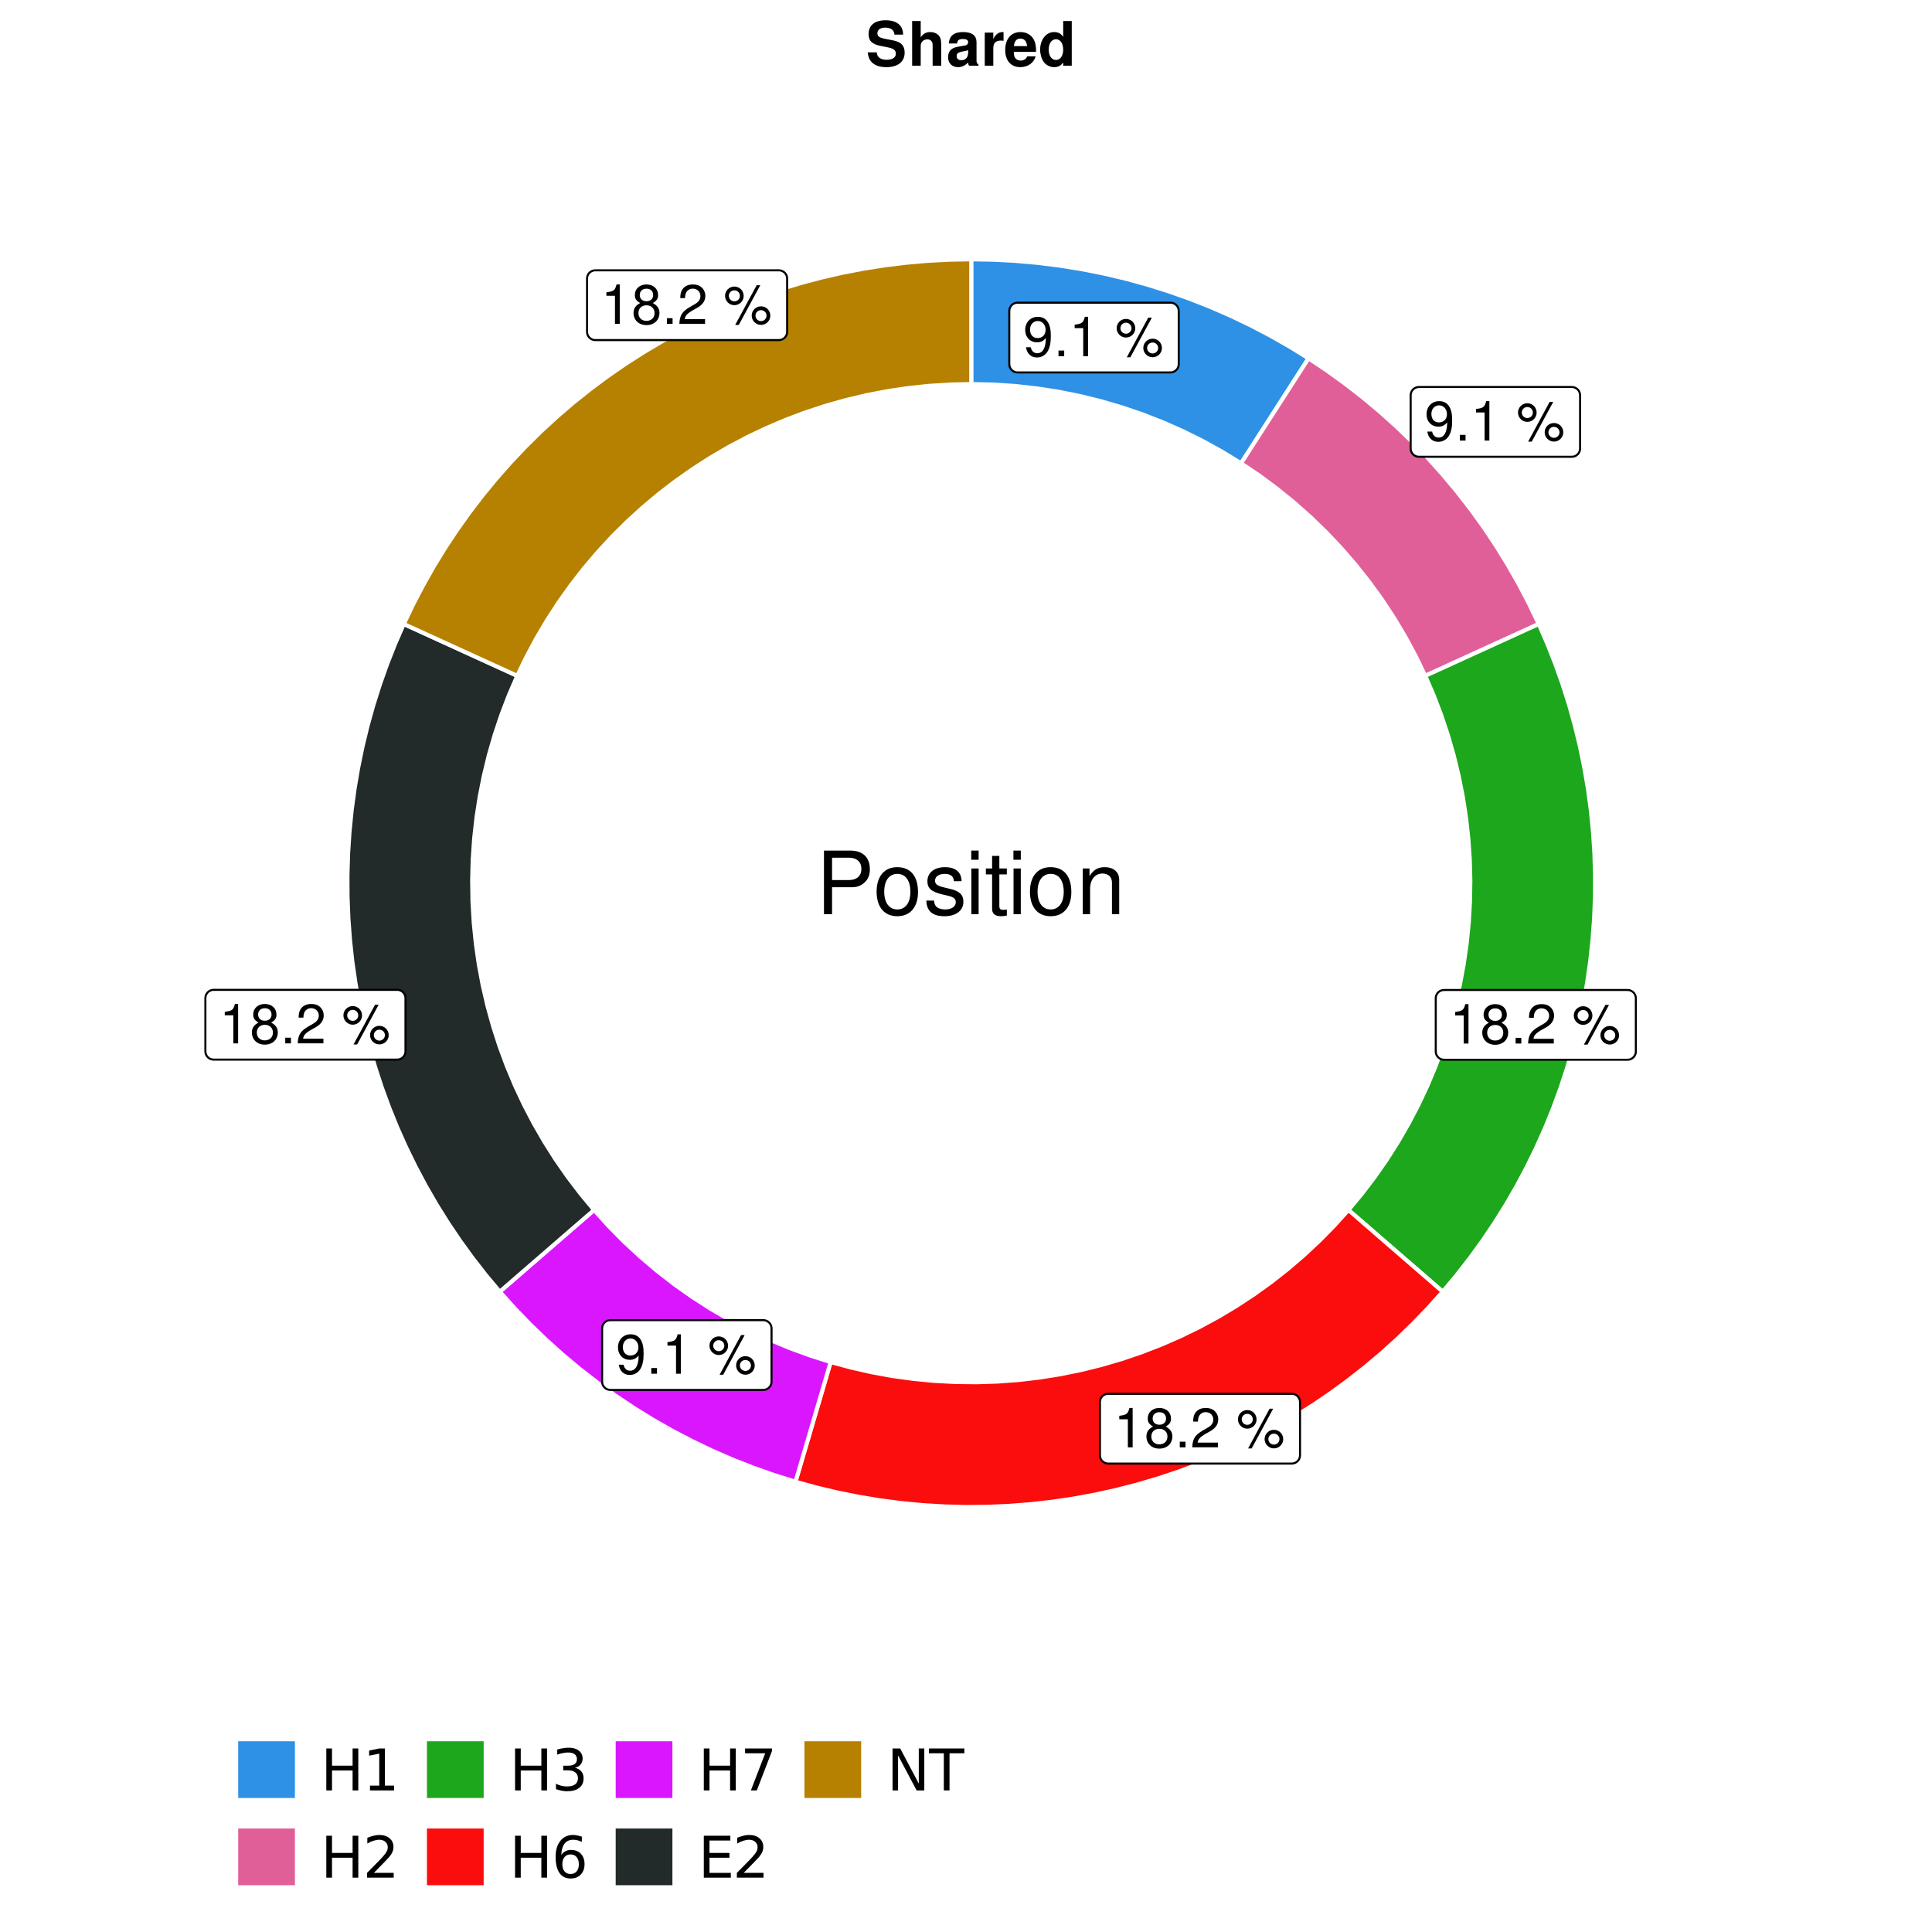 <?xml version="1.0" encoding="UTF-8"?>
<svg xmlns="http://www.w3.org/2000/svg" xmlns:xlink="http://www.w3.org/1999/xlink" width="504pt" height="504pt" viewBox="0 0 504 504" version="1.1">
<defs>
<g>
<symbol overflow="visible" id="glyph0-0">
<path style="stroke:none;" d=""/>
</symbol>
<symbol overflow="visible" id="glyph0-1">
<path style="stroke:none;" d="M 0.75 -2.344 C 1 -0.672 2.078 0.328 3.609 0.328 C 4.734 0.328 5.734 -0.219 6.328 -1.141 C 6.953 -2.141 7.234 -3.391 7.234 -5.266 C 7.234 -7 6.984 -8.094 6.391 -9 C 5.828 -9.844 4.953 -10.281 3.844 -10.281 C 1.922 -10.281 0.547 -8.844 0.547 -6.859 C 0.547 -4.969 1.812 -3.625 3.641 -3.625 C 4.594 -3.625 5.297 -3.969 5.938 -4.75 C 5.922 -2.188 5.141 -0.781 3.703 -0.781 C 2.812 -0.781 2.203 -1.344 2 -2.344 Z M 3.828 -9.188 C 4.984 -9.188 5.875 -8.203 5.875 -6.875 C 5.875 -5.609 5.016 -4.734 3.781 -4.734 C 2.578 -4.734 1.812 -5.594 1.812 -6.953 C 1.812 -8.25 2.656 -9.188 3.828 -9.188 Z M 3.828 -9.188 "/>
</symbol>
<symbol overflow="visible" id="glyph0-2">
<path style="stroke:none;" d="M 2.719 -1.484 L 1.234 -1.484 L 1.234 0 L 2.719 0 Z M 2.719 -1.484 "/>
</symbol>
<symbol overflow="visible" id="glyph0-3">
<path style="stroke:none;" d="M 3.688 -7.328 L 3.688 0 L 4.938 0 L 4.938 -10.281 L 4.109 -10.281 C 3.672 -8.703 3.391 -8.484 1.453 -8.234 L 1.453 -7.328 Z M 3.688 -7.328 "/>
</symbol>
<symbol overflow="visible" id="glyph0-4">
<path style="stroke:none;" d=""/>
</symbol>
<symbol overflow="visible" id="glyph0-5">
<path style="stroke:none;" d="M 2.828 -9.734 C 1.5 -9.734 0.406 -8.641 0.406 -7.312 C 0.406 -5.969 1.5 -4.875 2.844 -4.875 C 4.172 -4.875 5.266 -5.969 5.266 -7.281 C 5.266 -8.656 4.188 -9.734 2.828 -9.734 Z M 2.828 -8.75 C 3.641 -8.75 4.281 -8.109 4.281 -7.297 C 4.281 -6.516 3.625 -5.875 2.844 -5.875 C 2.047 -5.875 1.391 -6.516 1.391 -7.312 C 1.391 -8.109 2.031 -8.75 2.828 -8.75 Z M 8.656 -10.078 L 3.047 0.281 L 3.984 0.281 L 9.594 -10.078 Z M 9.781 -4.578 C 8.453 -4.578 7.359 -3.5 7.359 -2.156 C 7.359 -0.812 8.453 0.266 9.797 0.266 C 11.125 0.266 12.219 -0.812 12.219 -2.141 C 12.219 -3.5 11.141 -4.578 9.781 -4.578 Z M 9.781 -3.578 C 10.594 -3.578 11.234 -2.938 11.234 -2.141 C 11.234 -1.359 10.578 -0.719 9.797 -0.719 C 8.984 -0.719 8.344 -1.359 8.344 -2.156 C 8.344 -2.938 8.984 -3.578 9.781 -3.578 Z M 9.781 -3.578 "/>
</symbol>
<symbol overflow="visible" id="glyph0-6">
<path style="stroke:none;" d="M 5.562 -5.422 C 6.609 -6.062 6.938 -6.562 6.938 -7.531 C 6.938 -9.156 5.703 -10.281 3.906 -10.281 C 2.141 -10.281 0.875 -9.156 0.875 -7.547 C 0.875 -6.562 1.203 -6.078 2.25 -5.422 C 1.094 -4.828 0.531 -4 0.531 -2.859 C 0.531 -0.984 1.906 0.328 3.906 0.328 C 5.906 0.328 7.297 -0.984 7.297 -2.859 C 7.297 -4 6.719 -4.828 5.562 -5.422 Z M 3.906 -9.172 C 4.984 -9.172 5.656 -8.531 5.656 -7.5 C 5.656 -6.547 4.969 -5.906 3.906 -5.906 C 2.844 -5.906 2.156 -6.547 2.156 -7.531 C 2.156 -8.531 2.844 -9.172 3.906 -9.172 Z M 3.906 -4.844 C 5.156 -4.844 6.016 -4.031 6.016 -2.828 C 6.016 -1.594 5.172 -0.781 3.875 -0.781 C 2.656 -0.781 1.812 -1.625 1.812 -2.812 C 1.812 -4.031 2.641 -4.844 3.906 -4.844 Z M 3.906 -4.844 "/>
</symbol>
<symbol overflow="visible" id="glyph0-7">
<path style="stroke:none;" d="M 7.188 -1.234 L 1.891 -1.234 C 2.016 -2.094 2.469 -2.625 3.719 -3.391 L 5.141 -4.188 C 6.547 -4.969 7.266 -6.016 7.266 -7.281 C 7.266 -8.141 6.922 -8.922 6.328 -9.484 C 5.734 -10.031 4.984 -10.281 4.031 -10.281 C 2.766 -10.281 1.812 -9.828 1.25 -8.938 C 0.891 -8.406 0.734 -7.766 0.719 -6.719 L 1.969 -6.719 C 2 -7.422 2.094 -7.828 2.266 -8.172 C 2.594 -8.797 3.234 -9.188 4 -9.188 C 5.141 -9.188 5.984 -8.359 5.984 -7.25 C 5.984 -6.422 5.516 -5.719 4.625 -5.203 L 3.312 -4.438 C 1.203 -3.234 0.594 -2.266 0.484 -0.016 L 7.188 -0.016 Z M 7.188 -1.234 "/>
</symbol>
<symbol overflow="visible" id="glyph1-0">
<path style="stroke:none;" d=""/>
</symbol>
<symbol overflow="visible" id="glyph1-1">
<path style="stroke:none;" d="M 4.188 -7.031 L 9.406 -7.031 C 10.703 -7.031 11.719 -7.422 12.609 -8.219 C 13.609 -9.125 14.047 -10.203 14.047 -11.719 C 14.047 -14.844 12.203 -16.594 8.922 -16.594 L 2.078 -16.594 L 2.078 0 L 4.188 0 Z M 4.188 -8.906 L 4.188 -14.734 L 8.609 -14.734 C 10.625 -14.734 11.844 -13.641 11.844 -11.812 C 11.844 -10 10.625 -8.906 8.609 -8.906 Z M 4.188 -8.906 "/>
</symbol>
<symbol overflow="visible" id="glyph1-2">
<path style="stroke:none;" d="M 6.188 -12.266 C 2.828 -12.266 0.812 -9.875 0.812 -5.875 C 0.812 -1.844 2.828 0.531 6.219 0.531 C 9.578 0.531 11.609 -1.859 11.609 -5.781 C 11.609 -9.922 9.656 -12.266 6.188 -12.266 Z M 6.219 -10.516 C 8.359 -10.516 9.625 -8.766 9.625 -5.812 C 9.625 -2.984 8.312 -1.234 6.219 -1.234 C 4.094 -1.234 2.797 -2.984 2.797 -5.875 C 2.797 -8.766 4.094 -10.516 6.219 -10.516 Z M 6.219 -10.516 "/>
</symbol>
<symbol overflow="visible" id="glyph1-3">
<path style="stroke:none;" d="M 9.969 -8.609 C 9.953 -10.953 8.406 -12.266 5.641 -12.266 C 2.875 -12.266 1.062 -10.844 1.062 -8.625 C 1.062 -6.766 2.031 -5.875 4.844 -5.188 L 6.625 -4.766 C 7.938 -4.438 8.469 -3.969 8.469 -3.125 C 8.469 -1.984 7.359 -1.234 5.688 -1.234 C 4.672 -1.234 3.797 -1.531 3.328 -2.031 C 3.031 -2.375 2.891 -2.703 2.781 -3.547 L 0.781 -3.547 C 0.859 -0.797 2.406 0.531 5.531 0.531 C 8.531 0.531 10.453 -0.953 10.453 -3.25 C 10.453 -5.031 9.453 -6.016 7.078 -6.578 L 5.266 -7.016 C 3.703 -7.375 3.047 -7.875 3.047 -8.719 C 3.047 -9.828 4.031 -10.516 5.578 -10.516 C 7.109 -10.516 7.922 -9.859 7.969 -8.609 Z M 9.969 -8.609 "/>
</symbol>
<symbol overflow="visible" id="glyph1-4">
<path style="stroke:none;" d="M 3.422 -11.922 L 1.531 -11.922 L 1.531 0 L 3.422 0 Z M 3.422 -16.594 L 1.5 -16.594 L 1.5 -14.203 L 3.422 -14.203 Z M 3.422 -16.594 "/>
</symbol>
<symbol overflow="visible" id="glyph1-5">
<path style="stroke:none;" d="M 5.781 -11.922 L 3.828 -11.922 L 3.828 -15.203 L 1.938 -15.203 L 1.938 -11.922 L 0.312 -11.922 L 0.312 -10.375 L 1.938 -10.375 L 1.938 -1.359 C 1.938 -0.141 2.75 0.531 4.234 0.531 C 4.734 0.531 5.141 0.484 5.781 0.359 L 5.781 -1.234 C 5.516 -1.156 5.266 -1.141 4.875 -1.141 C 4.047 -1.141 3.828 -1.359 3.828 -2.203 L 3.828 -10.375 L 5.781 -10.375 Z M 5.781 -11.922 "/>
</symbol>
<symbol overflow="visible" id="glyph1-6">
<path style="stroke:none;" d="M 1.594 -11.922 L 1.594 0 L 3.5 0 L 3.5 -6.578 C 3.5 -9.016 4.781 -10.609 6.734 -10.609 C 8.234 -10.609 9.203 -9.703 9.203 -8.266 L 9.203 0 L 11.094 0 L 11.094 -9.016 C 11.094 -11 9.609 -12.266 7.312 -12.266 C 5.531 -12.266 4.391 -11.594 3.344 -9.922 L 3.344 -11.922 Z M 1.594 -11.922 "/>
</symbol>
<symbol overflow="visible" id="glyph2-0">
<path style="stroke:none;" d="M 0.75 2.656 L 0.75 -10.578 L 8.25 -10.578 L 8.25 2.656 Z M 1.594 1.812 L 7.406 1.812 L 7.406 -9.734 L 1.594 -9.734 Z M 1.594 1.812 "/>
</symbol>
<symbol overflow="visible" id="glyph2-1">
<path style="stroke:none;" d="M 1.469 -10.938 L 2.953 -10.938 L 2.953 -6.453 L 8.328 -6.453 L 8.328 -10.938 L 9.812 -10.938 L 9.812 0 L 8.328 0 L 8.328 -5.203 L 2.953 -5.203 L 2.953 0 L 1.469 0 Z M 1.469 -10.938 "/>
</symbol>
<symbol overflow="visible" id="glyph2-2">
<path style="stroke:none;" d="M 1.859 -1.25 L 4.281 -1.25 L 4.281 -9.594 L 1.641 -9.062 L 1.641 -10.406 L 4.266 -10.938 L 5.75 -10.938 L 5.75 -1.25 L 8.156 -1.25 L 8.156 0 L 1.859 0 Z M 1.859 -1.25 "/>
</symbol>
<symbol overflow="visible" id="glyph2-3">
<path style="stroke:none;" d="M 2.875 -1.25 L 8.047 -1.25 L 8.047 0 L 1.094 0 L 1.094 -1.25 C 1.656 -1.82 2.422 -2.598 3.391 -3.578 C 4.359 -4.555 4.969 -5.191 5.219 -5.484 C 5.695 -6.016 6.031 -6.461 6.219 -6.828 C 6.406 -7.203 6.5 -7.566 6.5 -7.922 C 6.5 -8.504 6.297 -8.977 5.891 -9.344 C 5.484 -9.707 4.953 -9.891 4.297 -9.891 C 3.828 -9.891 3.332 -9.805 2.812 -9.641 C 2.301 -9.484 1.754 -9.238 1.172 -8.906 L 1.172 -10.406 C 1.766 -10.645 2.32 -10.828 2.844 -10.953 C 3.363 -11.078 3.836 -11.141 4.266 -11.141 C 5.398 -11.141 6.301 -10.852 6.969 -10.281 C 7.645 -9.719 7.984 -8.961 7.984 -8.016 C 7.984 -7.566 7.898 -7.141 7.734 -6.734 C 7.566 -6.328 7.258 -5.852 6.812 -5.312 C 6.688 -5.164 6.297 -4.754 5.641 -4.078 C 4.992 -3.398 4.07 -2.457 2.875 -1.25 Z M 2.875 -1.25 "/>
</symbol>
<symbol overflow="visible" id="glyph2-4">
<path style="stroke:none;" d="M 6.094 -5.891 C 6.801 -5.742 7.352 -5.43 7.75 -4.953 C 8.145 -4.473 8.344 -3.879 8.344 -3.172 C 8.344 -2.098 7.969 -1.266 7.219 -0.672 C 6.477 -0.078 5.426 0.219 4.062 0.219 C 3.602 0.219 3.129 0.172 2.641 0.078 C 2.16 -0.016 1.66 -0.148 1.141 -0.328 L 1.141 -1.766 C 1.555 -1.523 2.004 -1.344 2.484 -1.219 C 2.973 -1.094 3.484 -1.031 4.016 -1.031 C 4.941 -1.031 5.648 -1.211 6.141 -1.578 C 6.629 -1.941 6.875 -2.473 6.875 -3.172 C 6.875 -3.816 6.645 -4.32 6.188 -4.688 C 5.738 -5.051 5.113 -5.234 4.312 -5.234 L 3.031 -5.234 L 3.031 -6.453 L 4.359 -6.453 C 5.086 -6.453 5.645 -6.598 6.031 -6.891 C 6.414 -7.18 6.609 -7.598 6.609 -8.141 C 6.609 -8.703 6.41 -9.133 6.016 -9.438 C 5.617 -9.738 5.051 -9.891 4.312 -9.891 C 3.906 -9.891 3.469 -9.844 3 -9.75 C 2.539 -9.664 2.031 -9.531 1.469 -9.344 L 1.469 -10.672 C 2.031 -10.828 2.555 -10.941 3.047 -11.016 C 3.535 -11.098 4 -11.141 4.438 -11.141 C 5.562 -11.141 6.453 -10.883 7.109 -10.375 C 7.766 -9.863 8.094 -9.172 8.094 -8.297 C 8.094 -7.691 7.914 -7.18 7.562 -6.766 C 7.219 -6.348 6.727 -6.055 6.094 -5.891 Z M 6.094 -5.891 "/>
</symbol>
<symbol overflow="visible" id="glyph2-5">
<path style="stroke:none;" d="M 4.953 -6.062 C 4.285 -6.062 3.758 -5.832 3.375 -5.375 C 2.988 -4.914 2.797 -4.297 2.797 -3.516 C 2.797 -2.723 2.988 -2.098 3.375 -1.641 C 3.758 -1.18 4.285 -0.953 4.953 -0.953 C 5.617 -0.953 6.145 -1.18 6.531 -1.641 C 6.914 -2.098 7.109 -2.723 7.109 -3.516 C 7.109 -4.297 6.914 -4.914 6.531 -5.375 C 6.145 -5.832 5.617 -6.062 4.953 -6.062 Z M 7.891 -10.688 L 7.891 -9.344 C 7.516 -9.52 7.141 -9.656 6.766 -9.75 C 6.391 -9.844 6.016 -9.891 5.641 -9.891 C 4.66 -9.891 3.91 -9.555 3.391 -8.891 C 2.879 -8.234 2.586 -7.238 2.516 -5.906 C 2.805 -6.332 3.164 -6.66 3.594 -6.891 C 4.031 -7.117 4.516 -7.234 5.047 -7.234 C 6.141 -7.234 7.004 -6.898 7.641 -6.234 C 8.273 -5.566 8.594 -4.66 8.594 -3.516 C 8.594 -2.391 8.258 -1.484 7.594 -0.797 C 6.938 -0.117 6.055 0.219 4.953 0.219 C 3.68 0.219 2.711 -0.266 2.047 -1.234 C 1.379 -2.211 1.047 -3.617 1.047 -5.453 C 1.047 -7.18 1.457 -8.562 2.281 -9.594 C 3.102 -10.625 4.203 -11.141 5.578 -11.141 C 5.953 -11.141 6.328 -11.098 6.703 -11.016 C 7.078 -10.941 7.473 -10.832 7.891 -10.688 Z M 7.891 -10.688 "/>
</symbol>
<symbol overflow="visible" id="glyph2-6">
<path style="stroke:none;" d="M 1.234 -10.938 L 8.266 -10.938 L 8.266 -10.312 L 4.297 0 L 2.75 0 L 6.484 -9.688 L 1.234 -9.688 Z M 1.234 -10.938 "/>
</symbol>
<symbol overflow="visible" id="glyph2-7">
<path style="stroke:none;" d="M 1.469 -10.938 L 8.391 -10.938 L 8.391 -9.688 L 2.953 -9.688 L 2.953 -6.453 L 8.156 -6.453 L 8.156 -5.203 L 2.953 -5.203 L 2.953 -1.25 L 8.516 -1.25 L 8.516 0 L 1.469 0 Z M 1.469 -10.938 "/>
</symbol>
<symbol overflow="visible" id="glyph2-8">
<path style="stroke:none;" d="M 1.469 -10.938 L 3.469 -10.938 L 8.312 -1.781 L 8.312 -10.938 L 9.75 -10.938 L 9.75 0 L 7.75 0 L 2.906 -9.141 L 2.906 0 L 1.469 0 Z M 1.469 -10.938 "/>
</symbol>
<symbol overflow="visible" id="glyph2-9">
<path style="stroke:none;" d="M -0.047 -10.938 L 9.203 -10.938 L 9.203 -9.688 L 5.328 -9.688 L 5.328 0 L 3.844 0 L 3.844 -9.688 L -0.047 -9.688 Z M -0.047 -10.938 "/>
</symbol>
<symbol overflow="visible" id="glyph3-0">
<path style="stroke:none;" d=""/>
</symbol>
<symbol overflow="visible" id="glyph3-1">
<path style="stroke:none;" d="M 9.719 -8.109 C 9.703 -10.531 8.078 -11.859 5.141 -11.859 C 2.344 -11.859 0.719 -10.547 0.719 -8.266 C 0.719 -6.469 1.625 -5.578 4 -5.141 L 5.625 -4.812 C 7.234 -4.516 7.828 -4.062 7.828 -3.125 C 7.828 -2.141 6.922 -1.547 5.469 -1.547 C 3.844 -1.547 2.922 -2.234 2.844 -3.484 L 0.516 -3.484 C 0.656 -0.984 2.375 0.375 5.344 0.375 C 8.359 0.375 10.125 -1.031 10.125 -3.406 C 10.125 -5.25 9.203 -6.203 7.047 -6.625 L 5.219 -6.969 C 3.5 -7.312 3.016 -7.641 3.016 -8.5 C 3.016 -9.375 3.781 -9.938 5.031 -9.938 C 6.547 -9.938 7.391 -9.297 7.469 -8.109 Z M 9.719 -8.109 "/>
</symbol>
<symbol overflow="visible" id="glyph3-2">
<path style="stroke:none;" d="M 1.078 -11.656 L 1.078 0 L 3.312 0 L 3.312 -5.188 C 3.312 -6.172 4.031 -6.875 5.047 -6.875 C 5.531 -6.875 5.906 -6.703 6.156 -6.359 C 6.375 -6.062 6.422 -5.828 6.422 -5.281 L 6.422 0 L 8.656 0 L 8.656 -5.797 C 8.656 -6.859 8.375 -7.625 7.781 -8.125 C 7.281 -8.547 6.562 -8.781 5.844 -8.781 C 4.734 -8.781 3.938 -8.359 3.312 -7.391 L 3.312 -11.656 Z M 1.078 -11.656 "/>
</symbol>
<symbol overflow="visible" id="glyph3-3">
<path style="stroke:none;" d="M 8.391 -0.266 C 8 -0.641 7.875 -0.891 7.875 -1.328 L 7.875 -6.125 C 7.875 -7.891 6.672 -8.781 4.344 -8.781 C 2 -8.781 0.781 -7.797 0.641 -5.797 L 2.797 -5.797 C 2.906 -6.688 3.281 -6.969 4.391 -6.969 C 5.25 -6.969 5.688 -6.688 5.688 -6.109 C 5.688 -5.828 5.531 -5.578 5.297 -5.438 C 4.984 -5.281 4.984 -5.281 3.891 -5.109 L 2.984 -4.938 C 1.281 -4.656 0.453 -3.781 0.453 -2.219 C 0.453 -0.672 1.484 0.375 3.078 0.375 C 4.031 0.375 4.891 -0.031 5.703 -0.859 C 5.703 -0.422 5.75 -0.25 5.953 0 L 8.391 0 Z M 5.688 -3.469 C 5.688 -2.172 5.047 -1.438 3.906 -1.438 C 3.156 -1.438 2.688 -1.844 2.688 -2.484 C 2.688 -3.156 3.047 -3.469 3.969 -3.656 L 4.734 -3.812 C 5.328 -3.922 5.422 -3.953 5.688 -4.078 Z M 5.688 -3.469 "/>
</symbol>
<symbol overflow="visible" id="glyph3-4">
<path style="stroke:none;" d="M 1.016 -8.641 L 1.016 0 L 3.25 0 L 3.25 -4.594 C 3.25 -5.906 3.906 -6.562 5.219 -6.562 C 5.453 -6.562 5.609 -6.547 5.922 -6.5 L 5.922 -8.766 C 5.797 -8.781 5.75 -8.781 5.641 -8.781 C 4.625 -8.781 3.75 -8.109 3.25 -6.938 L 3.25 -8.641 Z M 1.016 -8.641 "/>
</symbol>
<symbol overflow="visible" id="glyph3-5">
<path style="stroke:none;" d="M 8.391 -3.609 C 8.406 -3.812 8.406 -3.891 8.406 -4 C 8.406 -4.859 8.266 -5.656 8.062 -6.266 C 7.484 -7.844 6.094 -8.781 4.359 -8.781 C 1.875 -8.781 0.359 -6.984 0.359 -4.094 C 0.359 -1.328 1.859 0.375 4.297 0.375 C 6.234 0.375 7.812 -0.719 8.297 -2.438 L 6.094 -2.438 C 5.828 -1.75 5.203 -1.344 4.391 -1.344 C 3.75 -1.344 3.234 -1.609 2.906 -2.094 C 2.703 -2.422 2.625 -2.797 2.594 -3.609 Z M 2.625 -5.109 C 2.766 -6.438 3.328 -7.078 4.312 -7.078 C 5.344 -7.078 5.953 -6.391 6.062 -5.109 Z M 2.625 -5.109 "/>
</symbol>
<symbol overflow="visible" id="glyph3-6">
<path style="stroke:none;" d="M 6.484 0 L 8.719 0 L 8.719 -11.656 L 6.484 -11.656 L 6.484 -7.516 C 5.922 -8.391 5.188 -8.781 4.094 -8.781 C 2.031 -8.781 0.469 -6.797 0.469 -4.188 C 0.469 -3.031 0.812 -1.844 1.391 -1.016 C 1.984 -0.156 3.047 0.375 4.094 0.375 C 5.188 0.375 5.922 -0.016 6.484 -0.875 Z M 4.594 -6.906 C 5.734 -6.906 6.484 -5.828 6.484 -4.156 C 6.484 -2.594 5.719 -1.5 4.594 -1.5 C 3.469 -1.5 2.703 -2.609 2.703 -4.188 C 2.703 -5.812 3.469 -6.906 4.594 -6.906 Z M 4.594 -6.906 "/>
</symbol>
</g>
<clipPath id="clip1">
  <path d="M 41.719 0 L 462.281 0 L 462.281 504 L 41.719 504 Z M 41.719 0 "/>
</clipPath>
<clipPath id="clip2">
  <path d="M 49.938 26.957 L 456.801 26.957 L 456.801 433.82 L 49.938 433.82 Z M 49.938 26.957 "/>
</clipPath>
</defs>
<g id="surface21">
<rect x="0" y="0" width="504" height="504" style="fill:rgb(100%,100%,100%);fill-opacity:1;stroke:none;"/>
<g clip-path="url(#clip1)" clip-rule="nonzero">
<path style="fill-rule:nonzero;fill:rgb(100%,100%,100%);fill-opacity:1;stroke-width:1.067;stroke-linecap:round;stroke-linejoin:round;stroke:rgb(100%,100%,100%);stroke-opacity:1;stroke-miterlimit:10;" d="M 41.719 504 L 462.281 504 L 462.281 0 L 41.719 0 Z M 41.719 504 "/>
</g>
<g clip-path="url(#clip2)" clip-rule="nonzero">
<path style=" stroke:none;fill-rule:nonzero;fill:rgb(100%,100%,100%);fill-opacity:1;" d="M 49.938 433.824 L 456.801 433.824 L 456.801 26.961 L 49.938 26.961 Z M 49.938 433.824 "/>
</g>
<path style="fill-rule:nonzero;fill:rgb(18.039%,56.863%,89.804%);fill-opacity:1;stroke-width:1.067;stroke-linecap:butt;stroke-linejoin:miter;stroke:rgb(100%,100%,100%);stroke-opacity:1;stroke-miterlimit:10;" d="M 323.758 120.863 L 341.355 93.48 L 336.414 90.426 L 331.367 87.551 L 326.219 84.859 L 320.977 82.352 L 315.648 80.035 L 310.242 77.906 L 304.766 75.973 L 299.219 74.238 L 293.617 72.699 L 287.965 71.363 L 282.266 70.23 L 276.531 69.301 L 270.766 68.578 L 264.98 68.059 L 259.18 67.75 L 253.371 67.645 L 253.371 100.195 L 259.09 100.32 L 264.797 100.695 L 270.48 101.324 L 276.133 102.199 L 281.742 103.324 L 287.297 104.691 L 292.785 106.305 L 298.199 108.156 L 303.523 110.242 L 308.754 112.562 L 313.875 115.109 L 318.879 117.875 Z M 323.758 120.863 "/>
<path style="fill-rule:nonzero;fill:rgb(88.235%,37.255%,60%);fill-opacity:1;stroke-width:1.067;stroke-linecap:butt;stroke-linejoin:miter;stroke:rgb(100%,100%,100%);stroke-opacity:1;stroke-miterlimit:10;" d="M 371.801 176.305 L 383.645 170.898 L 389.566 168.191 L 401.41 162.785 L 398.902 157.543 L 396.207 152.395 L 393.332 147.348 L 390.281 142.402 L 387.051 137.574 L 383.656 132.859 L 380.09 128.273 L 376.363 123.816 L 372.484 119.492 L 368.449 115.312 L 364.27 111.277 L 359.945 107.395 L 355.488 103.672 L 350.898 100.105 L 346.188 96.707 L 341.355 93.48 L 323.758 120.863 L 328.504 124.059 L 333.102 127.465 L 337.543 131.066 L 341.828 134.859 L 345.938 138.836 L 349.871 142.988 L 353.613 147.312 L 357.168 151.797 L 360.52 156.43 L 363.664 161.207 L 366.598 166.121 L 369.312 171.156 Z M 371.801 176.305 "/>
<path style="fill-rule:nonzero;fill:rgb(10.98%,65.49%,10.98%);fill-opacity:1;stroke-width:1.067;stroke-linecap:butt;stroke-linejoin:miter;stroke:rgb(100%,100%,100%);stroke-opacity:1;stroke-miterlimit:10;" d="M 351.766 315.652 L 356.688 319.914 L 361.605 324.18 L 366.523 328.441 L 371.445 332.703 L 376.363 336.969 L 379.98 332.645 L 383.441 328.203 L 386.75 323.641 L 389.898 318.969 L 392.883 314.191 L 395.699 309.312 L 398.344 304.34 L 400.816 299.277 L 403.113 294.133 L 405.23 288.91 L 407.164 283.621 L 408.914 278.266 L 410.48 272.852 L 411.855 267.391 L 413.039 261.883 L 414.035 256.336 L 414.836 250.762 L 415.445 245.16 L 415.859 239.543 L 416.078 233.914 L 416.102 228.277 L 415.93 222.648 L 415.566 217.027 L 415.008 211.418 L 414.254 205.836 L 413.305 200.281 L 412.168 194.766 L 410.84 189.289 L 409.324 183.863 L 407.621 178.496 L 405.73 173.188 L 403.66 167.949 L 401.41 162.785 L 389.566 168.191 L 383.645 170.898 L 371.801 176.305 L 373.984 181.363 L 375.949 186.508 L 377.695 191.734 L 379.219 197.027 L 380.516 202.379 L 381.59 207.781 L 382.43 213.227 L 383.039 218.699 L 383.418 224.195 L 383.566 229.703 L 383.477 235.211 L 383.156 240.711 L 382.605 246.191 L 381.82 251.641 L 380.809 257.055 L 379.566 262.422 L 378.098 267.73 L 376.406 272.973 L 374.496 278.141 L 372.367 283.223 L 370.023 288.207 L 367.477 293.09 L 364.723 297.859 L 361.77 302.512 L 358.621 307.031 L 355.285 311.414 Z M 351.766 315.652 "/>
<path style="fill-rule:nonzero;fill:rgb(98.431%,5.098%,5.098%);fill-opacity:1;stroke-width:1.067;stroke-linecap:butt;stroke-linejoin:miter;stroke:rgb(100%,100%,100%);stroke-opacity:1;stroke-miterlimit:10;" d="M 216.688 355.312 L 214.855 361.559 L 213.02 367.805 L 211.188 374.051 L 209.352 380.297 L 207.52 386.543 L 212.953 388.039 L 218.434 389.344 L 223.953 390.457 L 229.512 391.379 L 235.098 392.109 L 240.707 392.645 L 246.328 392.984 L 251.961 393.133 L 257.594 393.082 L 263.223 392.84 L 268.84 392.398 L 274.438 391.77 L 280.012 390.941 L 285.551 389.922 L 291.055 388.715 L 296.512 387.316 L 301.918 385.727 L 307.266 383.953 L 312.547 381.996 L 317.758 379.859 L 322.895 377.539 L 327.945 375.047 L 332.906 372.379 L 337.773 369.539 L 342.539 366.535 L 347.195 363.367 L 351.742 360.039 L 356.172 356.559 L 360.477 352.926 L 364.652 349.145 L 368.699 345.219 L 372.602 341.16 L 376.363 336.969 L 371.445 332.703 L 366.523 328.441 L 361.605 324.18 L 356.688 319.914 L 351.766 315.652 L 348.07 319.738 L 344.207 323.664 L 340.18 327.422 L 336 331.008 L 331.668 334.414 L 327.199 337.633 L 322.598 340.656 L 317.871 343.488 L 313.031 346.113 L 308.082 348.535 L 303.035 350.742 L 297.898 352.734 L 292.684 354.512 L 287.398 356.062 L 282.055 357.391 L 276.656 358.488 L 271.219 359.359 L 265.746 360 L 260.254 360.406 L 254.746 360.582 L 249.238 360.523 L 243.738 360.23 L 238.254 359.707 L 232.797 358.953 L 227.379 357.969 L 222.008 356.754 Z M 216.688 355.312 "/>
<path style="fill-rule:nonzero;fill:rgb(85.49%,8.627%,100%);fill-opacity:1;stroke-width:1.067;stroke-linecap:butt;stroke-linejoin:miter;stroke:rgb(100%,100%,100%);stroke-opacity:1;stroke-miterlimit:10;" d="M 154.973 315.652 L 150.055 319.914 L 145.133 324.18 L 140.215 328.441 L 135.293 332.703 L 130.375 336.969 L 134.258 341.289 L 138.293 345.469 L 142.473 349.504 L 146.793 353.387 L 151.25 357.113 L 155.84 360.676 L 160.551 364.074 L 165.383 367.301 L 170.324 370.355 L 175.375 373.23 L 180.523 375.922 L 185.762 378.43 L 191.09 380.75 L 196.496 382.875 L 201.977 384.809 L 207.52 386.543 L 209.352 380.297 L 211.188 374.051 L 213.02 367.805 L 214.855 361.559 L 216.688 355.312 L 211.238 353.582 L 205.867 351.613 L 200.59 349.41 L 195.41 346.977 L 190.348 344.316 L 185.402 341.441 L 180.59 338.348 L 175.918 335.047 L 171.398 331.543 L 167.035 327.844 L 162.836 323.957 L 158.812 319.891 Z M 154.973 315.652 "/>
<path style="fill-rule:nonzero;fill:rgb(13.333%,16.471%,16.471%);fill-opacity:1;stroke-width:1.067;stroke-linecap:butt;stroke-linejoin:miter;stroke:rgb(100%,100%,100%);stroke-opacity:1;stroke-miterlimit:10;" d="M 134.938 176.305 L 123.094 170.898 L 117.176 168.191 L 105.332 162.785 L 103.078 167.949 L 101.008 173.188 L 99.121 178.496 L 97.418 183.863 L 95.898 189.289 L 94.57 194.766 L 93.434 200.281 L 92.488 205.836 L 91.734 211.418 L 91.172 217.027 L 90.809 222.648 L 90.637 228.277 L 90.66 233.914 L 90.883 239.543 L 91.297 245.16 L 91.902 250.762 L 92.707 256.336 L 93.699 261.883 L 94.887 267.391 L 96.262 272.852 L 97.824 278.266 L 99.574 283.621 L 101.508 288.91 L 103.625 294.133 L 105.922 299.277 L 108.395 304.34 L 111.039 309.312 L 113.855 314.191 L 116.84 318.969 L 119.988 323.641 L 123.297 328.203 L 126.758 332.645 L 130.375 336.969 L 135.293 332.703 L 140.215 328.441 L 145.133 324.18 L 150.055 319.914 L 154.973 315.652 L 151.457 311.414 L 148.121 307.031 L 144.973 302.512 L 142.02 297.859 L 139.266 293.09 L 136.715 288.207 L 134.375 283.223 L 132.246 278.141 L 130.332 272.973 L 128.645 267.73 L 127.176 262.422 L 125.934 257.055 L 124.918 251.641 L 124.137 246.191 L 123.582 240.711 L 123.262 235.211 L 123.176 229.703 L 123.32 224.195 L 123.699 218.699 L 124.309 213.227 L 125.152 207.781 L 126.223 202.379 L 127.52 197.027 L 129.043 191.734 L 130.793 186.508 L 132.758 181.363 Z M 134.938 176.305 "/>
<path style="fill-rule:nonzero;fill:rgb(71.373%,50.588%,0%);fill-opacity:1;stroke-width:1.067;stroke-linecap:butt;stroke-linejoin:miter;stroke:rgb(100%,100%,100%);stroke-opacity:1;stroke-miterlimit:10;" d="M 253.371 100.195 L 253.371 67.645 L 247.738 67.742 L 242.109 68.035 L 236.5 68.523 L 230.906 69.203 L 225.34 70.078 L 219.809 71.145 L 214.316 72.402 L 208.871 73.848 L 203.48 75.48 L 198.148 77.301 L 192.883 79.305 L 187.691 81.488 L 182.574 83.852 L 177.547 86.387 L 172.609 89.098 L 167.766 91.977 L 163.027 95.023 L 158.395 98.23 L 153.879 101.598 L 149.48 105.121 L 145.207 108.789 L 141.062 112.605 L 137.055 116.562 L 133.184 120.66 L 129.457 124.883 L 125.879 129.234 L 122.453 133.711 L 119.188 138.297 L 116.078 142.996 L 113.137 147.801 L 110.363 152.703 L 107.758 157.699 L 105.332 162.785 L 117.176 168.191 L 123.094 170.898 L 134.938 176.305 L 137.332 171.344 L 139.934 166.488 L 142.738 161.75 L 145.742 157.129 L 148.938 152.645 L 152.316 148.297 L 155.883 144.094 L 159.617 140.047 L 163.523 136.164 L 167.59 132.449 L 171.809 128.906 L 176.176 125.547 L 180.68 122.375 L 185.312 119.398 L 190.07 116.617 L 194.938 114.043 L 199.91 111.676 L 204.98 109.52 L 210.137 107.582 L 215.371 105.863 L 220.672 104.367 L 226.031 103.098 L 231.441 102.055 L 236.887 101.242 L 242.367 100.66 L 247.863 100.312 Z M 253.371 100.195 "/>
<path style="fill-rule:nonzero;fill:rgb(100%,100%,100%);fill-opacity:1;stroke-width:0.533;stroke-linecap:round;stroke-linejoin:round;stroke:rgb(0%,0%,0%);stroke-opacity:1;stroke-miterlimit:10;" d="M 265.453 97.156 L 305.336 97.156 L 305.246 97.156 L 305.594 97.141 L 305.938 97.074 L 306.262 96.949 L 306.562 96.773 L 306.832 96.555 L 307.062 96.297 L 307.246 96 L 307.383 95.68 L 307.469 95.344 L 307.496 94.996 L 307.496 81.117 L 307.469 80.77 L 307.383 80.434 L 307.246 80.113 L 307.062 79.82 L 306.832 79.559 L 306.562 79.34 L 306.262 79.168 L 305.938 79.043 L 305.594 78.973 L 305.336 78.957 L 265.453 78.957 L 265.715 78.973 L 265.367 78.961 L 265.023 79 L 264.688 79.098 L 264.375 79.246 L 264.09 79.445 L 263.84 79.684 L 263.629 79.965 L 263.469 80.27 L 263.359 80.602 L 263.301 80.945 L 263.293 81.117 L 263.293 94.996 L 263.301 94.824 L 263.301 95.172 L 263.359 95.516 L 263.469 95.844 L 263.629 96.152 L 263.84 96.43 L 264.09 96.672 L 264.375 96.867 L 264.688 97.016 L 265.023 97.113 L 265.367 97.156 Z M 265.453 97.156 "/>
<g style="fill:rgb(0%,0%,0%);fill-opacity:1;">
  <use xlink:href="#glyph0-1" x="266.895" y="92.929"/>
  <use xlink:href="#glyph0-2" x="274.895" y="92.929"/>
  <use xlink:href="#glyph0-3" x="278.895" y="92.929"/>
  <use xlink:href="#glyph0-4" x="286.895" y="92.929"/>
  <use xlink:href="#glyph0-5" x="290.895" y="92.929"/>
</g>
<path style="fill-rule:nonzero;fill:rgb(100%,100%,100%);fill-opacity:1;stroke-width:0.533;stroke-linecap:round;stroke-linejoin:round;stroke:rgb(0%,0%,0%);stroke-opacity:1;stroke-miterlimit:10;" d="M 370.156 119.156 L 410.035 119.156 L 409.949 119.156 L 410.293 119.141 L 410.637 119.074 L 410.961 118.949 L 411.262 118.777 L 411.531 118.555 L 411.762 118.297 L 411.945 118 L 412.082 117.684 L 412.168 117.344 L 412.195 116.996 L 412.195 103.117 L 412.168 102.77 L 412.082 102.434 L 411.945 102.113 L 411.762 101.82 L 411.531 101.559 L 411.262 101.34 L 410.961 101.168 L 410.637 101.043 L 410.293 100.973 L 410.035 100.957 L 370.156 100.957 L 370.414 100.973 L 370.066 100.961 L 369.723 101 L 369.387 101.098 L 369.074 101.246 L 368.789 101.445 L 368.539 101.684 L 368.328 101.965 L 368.168 102.27 L 368.059 102.602 L 368 102.945 L 367.996 103.117 L 367.996 116.996 L 368 116.824 L 368 117.172 L 368.059 117.516 L 368.168 117.844 L 368.328 118.152 L 368.539 118.43 L 368.789 118.672 L 369.074 118.867 L 369.387 119.016 L 369.723 119.113 L 370.066 119.156 Z M 370.156 119.156 "/>
<g style="fill:rgb(0%,0%,0%);fill-opacity:1;">
  <use xlink:href="#glyph0-1" x="371.594" y="114.929"/>
  <use xlink:href="#glyph0-2" x="379.594" y="114.929"/>
  <use xlink:href="#glyph0-3" x="383.594" y="114.929"/>
  <use xlink:href="#glyph0-4" x="391.594" y="114.929"/>
  <use xlink:href="#glyph0-5" x="395.594" y="114.929"/>
</g>
<path style="fill-rule:nonzero;fill:rgb(100%,100%,100%);fill-opacity:1;stroke-width:0.533;stroke-linecap:round;stroke-linejoin:round;stroke:rgb(0%,0%,0%);stroke-opacity:1;stroke-miterlimit:10;" d="M 376.703 276.453 L 424.582 276.453 L 424.496 276.453 L 424.844 276.438 L 425.184 276.367 L 425.508 276.246 L 425.809 276.07 L 426.078 275.852 L 426.309 275.594 L 426.496 275.297 L 426.633 274.977 L 426.715 274.641 L 426.742 274.293 L 426.742 260.414 L 426.715 260.066 L 426.633 259.73 L 426.496 259.41 L 426.309 259.117 L 426.078 258.855 L 425.809 258.637 L 425.508 258.465 L 425.184 258.34 L 424.844 258.27 L 424.582 258.254 L 376.703 258.254 L 376.965 258.27 L 376.617 258.258 L 376.27 258.297 L 375.938 258.395 L 375.621 258.543 L 375.336 258.742 L 375.086 258.98 L 374.879 259.262 L 374.715 259.566 L 374.605 259.898 L 374.551 260.242 L 374.543 260.414 L 374.543 274.293 L 374.551 274.121 L 374.551 274.469 L 374.605 274.812 L 374.715 275.141 L 374.879 275.449 L 375.086 275.727 L 375.336 275.969 L 375.621 276.164 L 375.938 276.312 L 376.27 276.41 L 376.617 276.453 Z M 376.703 276.453 "/>
<g style="fill:rgb(0%,0%,0%);fill-opacity:1;">
  <use xlink:href="#glyph0-3" x="378.145" y="272.226"/>
  <use xlink:href="#glyph0-6" x="386.145" y="272.226"/>
  <use xlink:href="#glyph0-2" x="394.145" y="272.226"/>
  <use xlink:href="#glyph0-7" x="398.145" y="272.226"/>
  <use xlink:href="#glyph0-4" x="406.145" y="272.226"/>
  <use xlink:href="#glyph0-5" x="410.145" y="272.226"/>
</g>
<path style="fill-rule:nonzero;fill:rgb(100%,100%,100%);fill-opacity:1;stroke-width:0.533;stroke-linecap:round;stroke-linejoin:round;stroke:rgb(0%,0%,0%);stroke-opacity:1;stroke-miterlimit:10;" d="M 289.098 381.801 L 336.977 381.801 L 336.891 381.801 L 337.238 381.785 L 337.578 381.715 L 337.902 381.594 L 338.203 381.418 L 338.473 381.199 L 338.703 380.938 L 338.887 380.645 L 339.023 380.324 L 339.109 379.988 L 339.137 379.641 L 339.137 365.762 L 339.109 365.414 L 339.023 365.078 L 338.887 364.758 L 338.703 364.465 L 338.473 364.203 L 338.203 363.984 L 337.902 363.809 L 337.578 363.688 L 337.238 363.617 L 336.977 363.602 L 289.098 363.602 L 289.355 363.617 L 289.008 363.605 L 288.664 363.645 L 288.332 363.742 L 288.016 363.891 L 287.73 364.09 L 287.48 364.328 L 287.27 364.605 L 287.109 364.914 L 287 365.246 L 286.941 365.59 L 286.938 365.762 L 286.938 379.641 L 286.941 379.469 L 286.941 379.816 L 287 380.16 L 287.109 380.488 L 287.27 380.797 L 287.48 381.074 L 287.73 381.316 L 288.016 381.512 L 288.332 381.66 L 288.664 381.758 L 289.008 381.801 Z M 289.098 381.801 "/>
<g style="fill:rgb(0%,0%,0%);fill-opacity:1;">
  <use xlink:href="#glyph0-3" x="290.535" y="377.573"/>
  <use xlink:href="#glyph0-6" x="298.535" y="377.573"/>
  <use xlink:href="#glyph0-2" x="306.535" y="377.573"/>
  <use xlink:href="#glyph0-7" x="310.535" y="377.573"/>
  <use xlink:href="#glyph0-4" x="318.535" y="377.573"/>
  <use xlink:href="#glyph0-5" x="322.535" y="377.573"/>
</g>
<path style="fill-rule:nonzero;fill:rgb(100%,100%,100%);fill-opacity:1;stroke-width:0.533;stroke-linecap:round;stroke-linejoin:round;stroke:rgb(0%,0%,0%);stroke-opacity:1;stroke-miterlimit:10;" d="M 159.23 362.59 L 199.109 362.59 L 199.023 362.586 L 199.367 362.574 L 199.711 362.504 L 200.035 362.379 L 200.336 362.207 L 200.605 361.984 L 200.836 361.727 L 201.02 361.434 L 201.156 361.113 L 201.242 360.773 L 201.27 360.43 L 201.27 346.547 L 201.242 346.203 L 201.156 345.863 L 201.02 345.543 L 200.836 345.25 L 200.605 344.992 L 200.336 344.77 L 200.035 344.598 L 199.711 344.473 L 199.367 344.402 L 199.109 344.387 L 159.23 344.387 L 159.488 344.402 L 159.141 344.391 L 158.797 344.434 L 158.461 344.527 L 158.148 344.676 L 157.863 344.875 L 157.613 345.117 L 157.402 345.395 L 157.242 345.703 L 157.133 346.031 L 157.074 346.375 L 157.07 346.547 L 157.07 360.43 L 157.074 360.254 L 157.074 360.602 L 157.133 360.945 L 157.242 361.273 L 157.402 361.582 L 157.613 361.859 L 157.863 362.102 L 158.148 362.301 L 158.461 362.449 L 158.797 362.543 L 159.141 362.586 Z M 159.23 362.59 "/>
<g style="fill:rgb(0%,0%,0%);fill-opacity:1;">
  <use xlink:href="#glyph0-1" x="160.668" y="358.358"/>
  <use xlink:href="#glyph0-2" x="168.668" y="358.358"/>
  <use xlink:href="#glyph0-3" x="172.668" y="358.358"/>
  <use xlink:href="#glyph0-4" x="180.668" y="358.358"/>
  <use xlink:href="#glyph0-5" x="184.668" y="358.358"/>
</g>
<path style="fill-rule:nonzero;fill:rgb(100%,100%,100%);fill-opacity:1;stroke-width:0.533;stroke-linecap:round;stroke-linejoin:round;stroke:rgb(0%,0%,0%);stroke-opacity:1;stroke-miterlimit:10;" d="M 55.738 276.418 L 103.617 276.418 L 103.531 276.418 L 103.879 276.402 L 104.219 276.332 L 104.543 276.211 L 104.844 276.035 L 105.113 275.816 L 105.344 275.555 L 105.531 275.262 L 105.668 274.941 L 105.75 274.605 L 105.777 274.258 L 105.777 260.379 L 105.75 260.031 L 105.668 259.695 L 105.531 259.375 L 105.344 259.082 L 105.113 258.82 L 104.844 258.602 L 104.543 258.426 L 104.219 258.305 L 103.879 258.234 L 103.617 258.219 L 55.738 258.219 L 56 258.234 L 55.652 258.219 L 55.305 258.262 L 54.973 258.359 L 54.66 258.508 L 54.371 258.703 L 54.121 258.945 L 53.914 259.223 L 53.75 259.531 L 53.641 259.859 L 53.586 260.203 L 53.578 260.379 L 53.578 274.258 L 53.586 274.086 L 53.586 274.434 L 53.641 274.773 L 53.75 275.105 L 53.914 275.414 L 54.121 275.691 L 54.371 275.93 L 54.66 276.129 L 54.973 276.277 L 55.305 276.375 L 55.652 276.418 Z M 55.738 276.418 "/>
<g style="fill:rgb(0%,0%,0%);fill-opacity:1;">
  <use xlink:href="#glyph0-3" x="57.18" y="272.187"/>
  <use xlink:href="#glyph0-6" x="65.18" y="272.187"/>
  <use xlink:href="#glyph0-2" x="73.18" y="272.187"/>
  <use xlink:href="#glyph0-7" x="77.18" y="272.187"/>
  <use xlink:href="#glyph0-4" x="85.18" y="272.187"/>
  <use xlink:href="#glyph0-5" x="89.18" y="272.187"/>
</g>
<path style="fill-rule:nonzero;fill:rgb(100%,100%,100%);fill-opacity:1;stroke-width:0.533;stroke-linecap:round;stroke-linejoin:round;stroke:rgb(0%,0%,0%);stroke-opacity:1;stroke-miterlimit:10;" d="M 155.301 88.719 L 203.18 88.719 L 203.094 88.715 L 203.441 88.703 L 203.781 88.633 L 204.105 88.508 L 204.406 88.336 L 204.676 88.117 L 204.906 87.855 L 205.094 87.562 L 205.23 87.242 L 205.312 86.902 L 205.34 86.559 L 205.34 72.68 L 205.312 72.332 L 205.23 71.992 L 205.094 71.676 L 204.906 71.379 L 204.676 71.121 L 204.406 70.898 L 204.105 70.727 L 203.781 70.602 L 203.441 70.535 L 203.18 70.52 L 155.301 70.52 L 155.559 70.535 L 155.215 70.52 L 154.867 70.562 L 154.535 70.656 L 154.219 70.809 L 153.934 71.004 L 153.684 71.246 L 153.473 71.523 L 153.312 71.832 L 153.203 72.16 L 153.148 72.504 L 153.141 72.68 L 153.141 86.559 L 153.148 86.383 L 153.148 86.73 L 153.203 87.074 L 153.312 87.406 L 153.473 87.711 L 153.684 87.988 L 153.934 88.23 L 154.219 88.43 L 154.535 88.578 L 154.867 88.676 L 155.215 88.715 Z M 155.301 88.719 "/>
<g style="fill:rgb(0%,0%,0%);fill-opacity:1;">
  <use xlink:href="#glyph0-3" x="156.738" y="84.487"/>
  <use xlink:href="#glyph0-6" x="164.738" y="84.487"/>
  <use xlink:href="#glyph0-2" x="172.738" y="84.487"/>
  <use xlink:href="#glyph0-7" x="176.738" y="84.487"/>
  <use xlink:href="#glyph0-4" x="184.738" y="84.487"/>
  <use xlink:href="#glyph0-5" x="188.738" y="84.487"/>
</g>
<g style="fill:rgb(0%,0%,0%);fill-opacity:1;">
  <use xlink:href="#glyph1-1" x="212.871" y="238.484"/>
  <use xlink:href="#glyph1-2" x="227.871" y="238.484"/>
  <use xlink:href="#glyph1-3" x="240.871" y="238.484"/>
  <use xlink:href="#glyph1-4" x="251.871" y="238.484"/>
  <use xlink:href="#glyph1-5" x="256.871" y="238.484"/>
  <use xlink:href="#glyph1-4" x="262.871" y="238.484"/>
  <use xlink:href="#glyph1-2" x="267.871" y="238.484"/>
  <use xlink:href="#glyph1-6" x="280.871" y="238.484"/>
</g>
<path style=" stroke:none;fill-rule:nonzero;fill:rgb(100%,100%,100%);fill-opacity:1;" d="M 49.938 498.52 L 256.852 498.52 L 256.852 447.52 L 49.938 447.52 Z M 49.938 498.52 "/>
<path style=" stroke:none;fill-rule:nonzero;fill:rgb(100%,100%,100%);fill-opacity:1;" d="M 60.895 470.281 L 78.176 470.281 L 78.176 453 L 60.895 453 Z M 60.895 470.281 "/>
<path style="fill-rule:nonzero;fill:rgb(18.039%,56.863%,89.804%);fill-opacity:1;stroke-width:1.067;stroke-linecap:butt;stroke-linejoin:miter;stroke:rgb(100%,100%,100%);stroke-opacity:1;stroke-miterlimit:10;" d="M 61.605 469.574 L 77.469 469.574 L 77.469 453.711 L 61.605 453.711 Z M 61.605 469.574 "/>
<path style=" stroke:none;fill-rule:nonzero;fill:rgb(100%,100%,100%);fill-opacity:1;" d="M 60.895 493.043 L 78.176 493.043 L 78.176 475.762 L 60.895 475.762 Z M 60.895 493.043 "/>
<path style="fill-rule:nonzero;fill:rgb(88.235%,37.255%,60%);fill-opacity:1;stroke-width:1.067;stroke-linecap:butt;stroke-linejoin:miter;stroke:rgb(100%,100%,100%);stroke-opacity:1;stroke-miterlimit:10;" d="M 61.605 492.332 L 77.469 492.332 L 77.469 476.469 L 61.605 476.469 Z M 61.605 492.332 "/>
<path style=" stroke:none;fill-rule:nonzero;fill:rgb(100%,100%,100%);fill-opacity:1;" d="M 110.137 470.281 L 127.418 470.281 L 127.418 453 L 110.137 453 Z M 110.137 470.281 "/>
<path style="fill-rule:nonzero;fill:rgb(10.98%,65.49%,10.98%);fill-opacity:1;stroke-width:1.067;stroke-linecap:butt;stroke-linejoin:miter;stroke:rgb(100%,100%,100%);stroke-opacity:1;stroke-miterlimit:10;" d="M 110.844 469.574 L 126.707 469.574 L 126.707 453.711 L 110.844 453.711 Z M 110.844 469.574 "/>
<path style=" stroke:none;fill-rule:nonzero;fill:rgb(100%,100%,100%);fill-opacity:1;" d="M 110.137 493.043 L 127.418 493.043 L 127.418 475.762 L 110.137 475.762 Z M 110.137 493.043 "/>
<path style="fill-rule:nonzero;fill:rgb(98.431%,5.098%,5.098%);fill-opacity:1;stroke-width:1.067;stroke-linecap:butt;stroke-linejoin:miter;stroke:rgb(100%,100%,100%);stroke-opacity:1;stroke-miterlimit:10;" d="M 110.844 492.332 L 126.707 492.332 L 126.707 476.469 L 110.844 476.469 Z M 110.844 492.332 "/>
<path style=" stroke:none;fill-rule:nonzero;fill:rgb(100%,100%,100%);fill-opacity:1;" d="M 159.375 470.281 L 176.656 470.281 L 176.656 453 L 159.375 453 Z M 159.375 470.281 "/>
<path style="fill-rule:nonzero;fill:rgb(85.49%,8.627%,100%);fill-opacity:1;stroke-width:1.067;stroke-linecap:butt;stroke-linejoin:miter;stroke:rgb(100%,100%,100%);stroke-opacity:1;stroke-miterlimit:10;" d="M 160.082 469.574 L 175.945 469.574 L 175.945 453.711 L 160.082 453.711 Z M 160.082 469.574 "/>
<path style=" stroke:none;fill-rule:nonzero;fill:rgb(100%,100%,100%);fill-opacity:1;" d="M 159.375 493.043 L 176.656 493.043 L 176.656 475.762 L 159.375 475.762 Z M 159.375 493.043 "/>
<path style="fill-rule:nonzero;fill:rgb(13.333%,16.471%,16.471%);fill-opacity:1;stroke-width:1.067;stroke-linecap:butt;stroke-linejoin:miter;stroke:rgb(100%,100%,100%);stroke-opacity:1;stroke-miterlimit:10;" d="M 160.082 492.332 L 175.945 492.332 L 175.945 476.469 L 160.082 476.469 Z M 160.082 492.332 "/>
<path style=" stroke:none;fill-rule:nonzero;fill:rgb(100%,100%,100%);fill-opacity:1;" d="M 208.613 470.281 L 225.895 470.281 L 225.895 453 L 208.613 453 Z M 208.613 470.281 "/>
<path style="fill-rule:nonzero;fill:rgb(71.373%,50.588%,0%);fill-opacity:1;stroke-width:1.067;stroke-linecap:butt;stroke-linejoin:miter;stroke:rgb(100%,100%,100%);stroke-opacity:1;stroke-miterlimit:10;" d="M 209.32 469.574 L 225.184 469.574 L 225.184 453.711 L 209.32 453.711 Z M 209.32 469.574 "/>
<g style="fill:rgb(0%,0%,0%);fill-opacity:1;">
  <use xlink:href="#glyph2-1" x="83.656" y="467.064"/>
  <use xlink:href="#glyph2-2" x="94.656" y="467.064"/>
</g>
<g style="fill:rgb(0%,0%,0%);fill-opacity:1;">
  <use xlink:href="#glyph2-1" x="83.656" y="489.826"/>
  <use xlink:href="#glyph2-3" x="94.656" y="489.826"/>
</g>
<g style="fill:rgb(0%,0%,0%);fill-opacity:1;">
  <use xlink:href="#glyph2-1" x="132.895" y="467.064"/>
  <use xlink:href="#glyph2-4" x="143.895" y="467.064"/>
</g>
<g style="fill:rgb(0%,0%,0%);fill-opacity:1;">
  <use xlink:href="#glyph2-1" x="132.895" y="489.826"/>
  <use xlink:href="#glyph2-5" x="143.895" y="489.826"/>
</g>
<g style="fill:rgb(0%,0%,0%);fill-opacity:1;">
  <use xlink:href="#glyph2-1" x="182.133" y="467.064"/>
  <use xlink:href="#glyph2-6" x="193.133" y="467.064"/>
</g>
<g style="fill:rgb(0%,0%,0%);fill-opacity:1;">
  <use xlink:href="#glyph2-7" x="182.133" y="489.826"/>
  <use xlink:href="#glyph2-3" x="191.133" y="489.826"/>
</g>
<g style="fill:rgb(0%,0%,0%);fill-opacity:1;">
  <use xlink:href="#glyph2-8" x="231.371" y="467.064"/>
  <use xlink:href="#glyph2-9" x="242.371" y="467.064"/>
</g>
<g style="fill:rgb(0%,0%,0%);fill-opacity:1;">
  <use xlink:href="#glyph3-1" x="225.871" y="17.145"/>
  <use xlink:href="#glyph3-2" x="236.871" y="17.145"/>
  <use xlink:href="#glyph3-3" x="246.871" y="17.145"/>
  <use xlink:href="#glyph3-4" x="255.871" y="17.145"/>
  <use xlink:href="#glyph3-5" x="261.871" y="17.145"/>
  <use xlink:href="#glyph3-6" x="270.871" y="17.145"/>
</g>
</g>
</svg>
